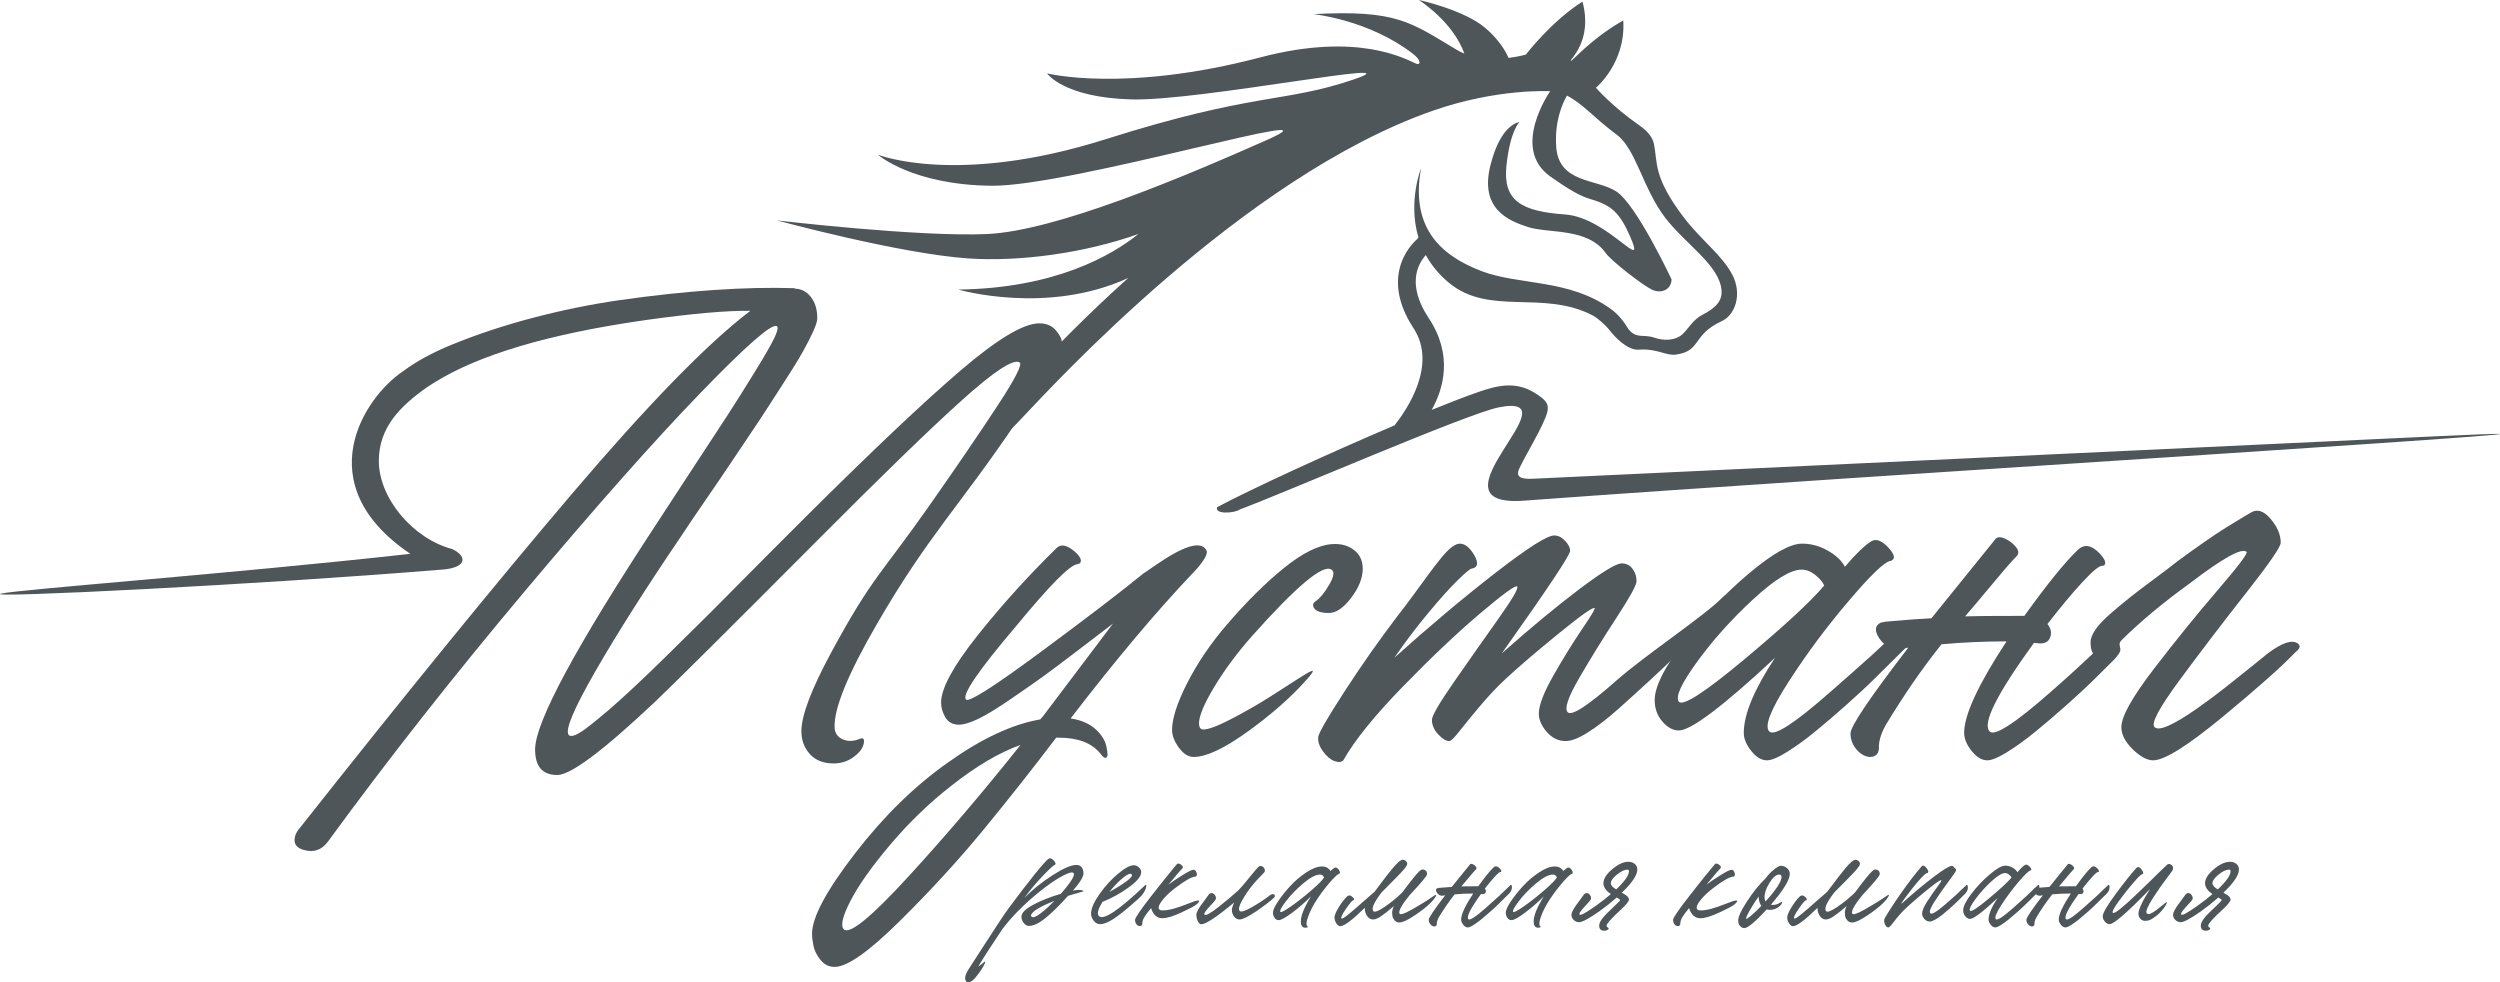 <?xml version="1.0" encoding="UTF-8"?> <svg xmlns="http://www.w3.org/2000/svg" xmlns:xlink="http://www.w3.org/1999/xlink" xmlns:xodm="http://www.corel.com/coreldraw/odm/2003" xml:space="preserve" width="261.779mm" height="102.848mm" version="1.1" style="shape-rendering:geometricPrecision; text-rendering:geometricPrecision; image-rendering:optimizeQuality; fill-rule:evenodd; clip-rule:evenodd" viewBox="0 0 26176.8 10284.42"> <defs> <style type="text/css"> .fil2 {fill:#4E565A} .fil1 {fill:#4E565A} .fil0 {fill:#4E565A;fill-rule:nonzero} </style> </defs> <g id="Слой_x0020_1">  <g id="_2298686127408"> <g> <path class="fil0" d="M11234.22 9325.59c41.21,-9.59 75.23,-10.07 102.06,-1.44 9.59,3.83 9.59,7.67 0,11.5 -0.95,0 -2.39,0.48 -4.31,1.44 -60.38,16.29 -109.73,30.67 -148.06,43.12 -89.13,98.72 -167.71,175.86 -235.75,231.45 -68.05,55.58 -126.5,83.38 -175.38,83.38 -19.17,0 -36.9,-10.07 -53.19,-30.19 -16.29,-20.13 -24.44,-42.65 -24.44,-67.57 0,-37.38 39.77,-77.87 119.32,-121.48 79.55,-43.6 177.29,-82.66 293.26,-117.16 110.21,-126.5 154.29,-199.33 132.25,-218.5 -17.26,-14.38 -68.05,3.11 -152.38,52.47 -84.34,49.36 -183.76,124.11 -298.29,224.25 -114.53,100.16 -212.03,203.41 -292.54,309.79 -121.71,181.13 -206.52,312.91 -254.44,395.32 9.58,-4.79 29.23,-20.12 58.94,-46 12.46,-10.54 17.25,-10.54 14.38,0 -6.71,23 -27.32,58.94 -61.82,107.82 -17.25,23 -30.43,40.25 -39.53,51.75 -9.11,11.5 -20.61,22.52 -34.51,33.07 -13.89,10.54 -27.07,15.81 -39.53,15.81 -23,0 -34.5,-14.38 -34.5,-43.13 0,-25.88 13.41,-58.94 40.25,-99.19 8.63,-13.42 43.37,-67.33 104.23,-161.72 60.85,-94.4 121.47,-187.84 181.84,-280.32 60.38,-92.49 104.47,-157.41 132.25,-194.78 227.13,-303.81 364.66,-474.39 412.57,-511.77 17.25,-12.46 36.9,-6.23 58.94,18.69 17.25,20.13 21.08,34.02 11.5,41.69 -0.96,1.92 -2.4,2.88 -4.31,2.88 -4.8,0.96 -16.54,9.82 -35.22,26.59 -18.69,16.77 -46.25,43.85 -82.67,81.23 -36.42,37.37 -74.27,79.54 -113.57,126.49 -21.08,24.92 -49.35,61.34 -84.81,109.26 84.33,-85.3 182.32,-163.87 293.97,-235.75 111.66,-71.88 194.79,-107.82 249.42,-107.82 46,0 70.92,27.79 74.75,83.38 2.88,35.46 -34.02,97.27 -110.69,185.44zm-434.14 271.69c13.42,15.34 44.09,5.03 92.01,-30.91 47.92,-35.94 97.28,-80.74 148.06,-134.4 -141.83,57.5 -222.34,104.94 -241.5,142.31 -4.8,9.58 -4.32,17.25 1.43,23zm1189.22 -327.76c8.63,-8.63 12.94,-6.71 12.94,5.75 -0.96,29.71 -17.73,64.21 -50.31,103.51l-28.76 28.75c-114.05,102.55 -201.25,173.46 -261.63,212.75 -60.38,39.3 -109.25,57.99 -146.62,56.07 -24.92,-0.96 -46.48,-13.42 -64.69,-37.38 -18.21,-23.96 -26.84,-49.84 -25.88,-77.63 1.92,-52.71 31.87,-120.04 89.85,-201.97 57.98,-81.94 122.67,-152.61 194.06,-212.03 71.4,-59.43 126.74,-88.66 166.04,-87.7 19.16,0.96 36.65,8.87 52.47,23.72 15.81,14.86 23.24,32.35 22.28,52.47 -1.92,42.17 -45.52,94.17 -130.81,155.97 -85.3,61.82 -176.81,112.37 -274.57,151.66 -46,74.75 -58.94,123.63 -38.81,146.62 45.04,51.76 206.52,-55.1 484.44,-320.57zm-196.22 -40.25c50.32,-36.42 68.77,-61.34 55.35,-74.76 -13.42,-13.41 -43.37,-1.19 -89.85,36.66 -46.48,37.86 -93.68,86.98 -141.59,147.34 67.08,-36.41 125.78,-72.83 176.09,-109.25zm715.56 207c16.29,-4.79 28.27,-7.19 35.94,-7.19 7.67,0 11.74,1.2 12.22,3.6 0.48,2.39 -1.2,6.47 -5.03,12.22 -3.84,5.75 -7.91,10.54 -12.22,14.37 -4.32,3.84 -9.35,8.15 -15.1,12.94 -19.17,16.29 -71.4,44.09 -156.69,83.38 -85.29,39.29 -150.93,58.94 -196.93,58.94 -30.67,0 -56.07,-10.3 -76.2,-30.91 -20.12,-20.6 -34.02,-45.76 -41.69,-75.47 -33.54,40.25 -56.54,70.92 -69,92.01 -15.34,24.91 -23,47.92 -23,69 0,18.21 -9.11,27.31 -27.32,27.31 -13.41,0 -24.92,-6.22 -34.5,-18.68 -9.58,-12.46 -14.38,-27.8 -14.38,-46.01 0,-21.08 54.87,-102.07 164.6,-242.94 109.73,-140.87 200.05,-253.48 270.97,-337.82 8.63,-13.42 23.96,-12.46 46.01,2.87 20.12,15.34 24.92,28.27 14.37,38.82 -9.58,9.58 -20.6,21.32 -33.06,35.22 -12.46,13.89 -31.63,36.66 -57.51,68.28 -25.87,31.63 -44.56,54.15 -56.06,67.57 33.54,-26.83 81.7,-59.66 144.47,-98.47 62.77,-38.82 101.83,-58.23 117.16,-58.23 16.29,0 27.79,11.5 34.5,34.5 4.79,22.05 0.48,34.51 -12.94,37.38 -36.41,0 -106.38,39.3 -209.87,117.88 -51.76,39.3 -93.93,78.35 -126.5,117.17 -32.59,38.81 -48.88,68.76 -48.88,89.85 0,19.17 12.94,28.75 38.82,28.75 35.46,0 73.79,-5.75 115,-17.25 41.21,-11.5 85.06,-26.36 131.53,-44.57 46.48,-18.21 76.91,-29.71 91.29,-34.5zm788.15 -61.82c19.16,-14.37 34.98,-16.29 47.44,-5.75 8.62,9.59 6.23,20.61 -7.19,33.07 -42.17,39.29 -104.47,86.73 -186.88,142.31 -82.42,55.59 -138.96,83.38 -169.62,83.38 -20.13,0 -36.9,-7.19 -50.32,-21.56 -13.42,-14.38 -22.04,-28.28 -25.88,-41.69 -3.83,-13.42 -5.75,-24.92 -5.75,-34.51 0,-19.16 8.15,-46 24.44,-80.5 -183.04,152.37 -298.05,228.57 -345.01,228.57 -13.42,0 -25.4,-10.79 -35.94,-32.35 -10.54,-21.56 -15.81,-44.33 -15.81,-68.29 0,-10.54 5.03,-25.39 15.09,-44.56 10.06,-19.17 20.85,-36.66 32.35,-52.47 11.5,-15.82 26.83,-36.66 46,-62.54 19.17,-25.87 31.63,-43.13 37.38,-51.75 11.5,-12.46 23.72,-17.01 36.66,-13.66 12.93,3.36 23.48,12.46 31.62,27.32 8.15,14.85 8.87,28.51 2.16,40.97 -3.83,7.66 -17.49,23.72 -40.97,48.16 -23.48,24.44 -43.37,47.2 -59.66,68.28 -16.29,21.09 -21.09,34.5 -14.38,40.25 14.38,12.46 64.21,-15.09 149.5,-82.66 85.3,-67.56 154.29,-125.78 207,-174.65 15.34,-14.38 50.32,-55.11 104.95,-122.2 54.63,-67.09 88.17,-106.86 100.63,-119.32 11.5,-11.5 24.44,-14.14 38.82,-7.91 14.37,6.23 23.72,16.06 28.03,29.47 4.31,13.42 3.59,24.44 -2.16,33.07 -62.29,62.29 -110.69,115.96 -145.18,161 -34.51,45.04 -65.65,93.2 -93.45,144.47 -27.79,51.27 -34.5,84.58 -20.12,99.91 13.41,14.38 54.86,1.92 124.35,-37.38 69.48,-39.29 133.44,-81.46 191.91,-126.5zm673.14 -286.07c14.38,-10.54 30.19,-4.79 47.44,17.26 15.34,21.08 16.78,35.93 4.32,44.56 -1.92,0.96 -4.32,1.92 -7.19,2.88 -5.75,0.95 -19.89,12.45 -42.41,34.5 -22.52,22.04 -50.08,53.19 -82.66,93.44 -32.59,40.25 -62.78,80.99 -90.57,122.2 -46,69 -79.79,133.44 -101.35,193.34 -21.56,59.9 -22.76,95.6 -3.59,107.1 4.79,1.92 2.39,4.32 -7.19,7.19 -9.59,2.88 -18.69,3.83 -27.32,2.88 -25.87,-4.8 -38.81,-26.36 -38.81,-64.7 0,-61.33 35.46,-149.02 106.38,-263.06 -60.38,60.37 -125.54,116.92 -195.5,169.62 -69.96,52.71 -117.88,79.07 -143.75,79.07 -17.25,0 -31.39,-8.15 -42.41,-24.44 -11.02,-16.29 -16.53,-34.5 -16.53,-54.63 0,-24.92 17.73,-63.97 53.19,-117.16 35.46,-53.19 78.11,-106.86 127.93,-161 49.84,-54.15 105.91,-101.83 168.19,-143.03 62.3,-41.21 116.93,-61.82 163.88,-61.82 23.96,0 43.6,5.27 58.94,15.81 15.33,10.55 24.92,21.09 28.75,31.63 5.75,-5.75 19.17,-16.29 40.25,-31.63zm-563.51 460.01c6.71,8.63 44.8,-11.5 114.29,-60.38 69.48,-48.87 140.39,-104.7 212.75,-167.47 72.36,-62.77 115.73,-107.1 130.09,-132.96 -7.67,-20.13 -21.56,-30.19 -41.69,-30.19 -44.08,0 -102.07,30.19 -173.94,90.57 -71.88,60.38 -132.25,122.43 -181.12,186.15 -48.88,63.74 -69.01,101.83 -60.38,114.29zm1603.23 -165.31c23.96,-16.29 33.07,-17.73 27.32,-4.31 -8.63,20.12 -28.76,46 -60.38,77.63 -1.92,1.91 -3.36,3.35 -4.32,4.31 -39.29,38.34 -94.4,80.98 -165.31,127.94 -70.92,46.96 -122.19,70.44 -153.81,70.44 -21.09,0 -37.86,-7.19 -50.32,-21.57 -12.46,-14.37 -19.88,-28.27 -22.28,-41.69 -2.4,-13.41 -3.59,-26.83 -3.59,-40.25 0,-19.17 5.75,-41.69 17.25,-67.57 -55.59,47.92 -100.15,83.14 -133.69,105.67 -33.54,22.52 -60.86,33.78 -81.94,33.78 -25.88,0 -46.96,-11.98 -63.25,-35.94 -16.3,-23.96 -24.44,-49.36 -24.44,-76.19l0 -10.06c-131.29,128.41 -217.07,192.62 -257.32,192.62 -14.38,0 -28.04,-9.82 -40.97,-29.47 -12.94,-19.65 -19.41,-40.49 -19.41,-62.53 0,-22.05 14.61,-57.03 43.85,-104.95 29.23,-47.92 58.22,-85.77 86.97,-113.57 18.21,-17.25 38.34,-14.85 60.38,7.19 14.37,14.38 18.21,24.44 11.5,30.19 -1.92,0.96 -3.83,1.44 -5.75,1.44 -10.54,0.96 -36.18,30.91 -76.91,89.85 -40.73,58.94 -56.31,92.72 -46.72,101.35 6.7,5.75 33.78,-11.02 81.22,-50.32 47.44,-39.29 100.39,-85.06 158.84,-137.28 58.47,-52.23 93.93,-83.14 106.38,-92.72 9.59,-12.46 27.56,-36.42 53.91,-71.88 26.36,-35.46 49.36,-65.89 69.01,-91.29 19.65,-25.4 41.45,-52.47 65.41,-81.22 23.96,-28.75 45.04,-51.04 63.25,-66.85 18.21,-15.81 32.59,-23.72 43.13,-23.72 11.5,0 22.28,4.31 32.35,12.94 10.06,8.62 15.09,19.16 15.09,31.62 0,6.71 -5.51,17.73 -16.53,33.07 -11.02,15.33 -27.32,34.5 -48.88,57.5 -21.56,23 -42.41,44.57 -62.53,64.69 -20.13,20.13 -44.81,45.05 -74.04,74.76 -29.23,29.71 -51.51,52.23 -66.85,67.57 -81.46,106.38 -109.73,172.02 -84.82,196.93 13.42,13.42 53.2,-2.39 119.32,-47.44 66.13,-45.04 126.5,-94.4 181.13,-148.06 94.88,-127.45 155.73,-202.69 182.56,-225.69 13.42,-11.5 23.96,-16.77 31.63,-15.81 32.59,2.87 47.92,19.64 46,50.31 -0.95,17.25 -61.33,89.61 -181.12,217.07 -82.42,101.59 -118.36,165.79 -107.82,192.63 6.71,18.21 50.55,4.55 131.53,-40.97 80.98,-45.53 155.97,-92.25 224.97,-140.16zm802.53 -112.13c10.54,-10.54 16.77,-7.19 18.69,10.06 1.92,27.79 -7.19,52.23 -27.32,73.32l-4.31 4.31c-0.96,0.96 -12.7,12.46 -35.22,34.5 -22.52,22.05 -45.76,45.05 -69.72,69.01 -23.96,23.96 -53.19,51.27 -87.7,81.94 -34.5,30.67 -66.12,57.74 -94.88,81.22 -28.75,23.48 -56.54,43.61 -83.38,60.38 -26.83,16.77 -46.96,25.16 -60.38,25.16 -16.29,0 -31.86,-9.34 -46.72,-28.03 -14.85,-18.69 -22.28,-36.66 -22.28,-53.91 0,-53.67 42.17,-144.71 126.5,-273.13 -66.13,0 -130.81,2.87 -194.07,8.62 -57.5,71.88 -113.09,152.38 -166.75,241.51 -14.37,25.87 -21.08,48.87 -20.12,69 -0.96,17.25 -10.07,25.88 -27.32,25.88 -14.37,-0.96 -27.55,-8.39 -39.53,-22.29 -11.98,-13.89 -17.97,-29.94 -17.97,-48.15 0,-21.09 57.5,-106.39 172.5,-255.89l-30.19 4.32c-21.08,1.91 -39.77,-8.63 -56.07,-31.63 -15.33,-23 -13.89,-38.81 4.32,-47.44 3.83,-0.96 8.62,-1.92 14.37,-2.88 66.13,-5.75 111.66,-9.1 136.56,-10.06l188.32 -232.88c7.67,-13.42 23.48,-11.98 47.44,4.31 22.04,17.26 28.75,31.15 20.12,41.69 -9.58,9.59 -21.56,22.77 -35.93,39.54 -14.38,16.77 -33.31,39.29 -56.79,67.57 -23.48,28.27 -44.33,52.95 -62.53,74.03 24.91,-0.96 83.85,-1.44 176.81,-1.44 69,-95.84 122.19,-161.48 159.56,-196.94 19.17,-18.21 40.73,-14.85 64.69,10.07 16.3,17.25 21.09,29.23 14.38,35.94 -0.96,0.96 -2.88,1.43 -5.75,1.43 -8.63,-0.95 -28.27,15.1 -58.94,48.16 -30.67,33.07 -65.65,75 -104.95,125.78 10.55,13.42 13.18,26.84 7.91,40.26 -5.27,13.41 -17.01,19.16 -35.22,17.25 -1.92,0 -4.31,-0.24 -7.19,-0.72 -2.87,-0.48 -4.79,-0.72 -5.75,-0.72 -111.17,153.33 -155.25,241.5 -132.25,264.51 14.38,15.33 74.28,-23.25 179.69,-115.73 105.42,-92.49 191.19,-171.78 257.32,-237.91zm595.52 -182.57c14.38,-10.54 30.19,-4.79 47.44,17.26 15.34,21.08 16.78,35.93 4.32,44.56 -1.92,0.96 -4.32,1.92 -7.19,2.88 -5.75,0.95 -19.89,12.45 -42.41,34.5 -22.52,22.04 -50.08,53.19 -82.66,93.44 -32.59,40.25 -62.78,80.99 -90.57,122.2 -46,69 -79.79,133.44 -101.35,193.34 -21.56,59.9 -22.76,95.6 -3.59,107.1 4.79,1.92 2.39,4.32 -7.19,7.19 -9.59,2.88 -18.69,3.83 -27.32,2.88 -25.87,-4.8 -38.81,-26.36 -38.81,-64.7 0,-61.33 35.46,-149.02 106.38,-263.06 -60.38,60.37 -125.54,116.92 -195.5,169.62 -69.96,52.71 -117.88,79.07 -143.75,79.07 -17.25,0 -31.39,-8.15 -42.41,-24.44 -11.02,-16.29 -16.53,-34.5 -16.53,-54.63 0,-24.92 17.73,-63.97 53.19,-117.16 35.46,-53.19 78.11,-106.86 127.93,-161 49.84,-54.15 105.91,-101.83 168.19,-143.03 62.3,-41.21 116.93,-61.82 163.88,-61.82 23.96,0 43.6,5.27 58.94,15.81 15.33,10.55 24.92,21.09 28.75,31.63 5.75,-5.75 19.17,-16.29 40.25,-31.63zm-563.51 460.01c6.71,8.63 44.8,-11.5 114.29,-60.38 69.48,-48.87 140.39,-104.7 212.75,-167.47 72.36,-62.77 115.73,-107.1 130.09,-132.96 -7.67,-20.13 -21.56,-30.19 -41.69,-30.19 -44.08,0 -102.07,30.19 -173.94,90.57 -71.88,60.38 -132.25,122.43 -181.12,186.15 -48.88,63.74 -69.01,101.83 -60.38,114.29zm1137.46 -201.25c19.17,10.54 32.59,18.45 40.25,23.72 7.67,5.27 15.34,12.22 23.01,20.85 7.66,8.62 11.5,17.73 11.5,27.31 0,17.25 -26.36,50.79 -79.07,100.63 -6.71,5.75 -11.98,10.54 -15.81,14.38 -92.97,86.25 -139.44,138.95 -139.44,158.12 0,8.63 5.27,15.82 15.81,21.57 9.59,5.75 7.67,13.41 -5.75,23 -10.54,5.75 -21.56,8.62 -33.06,8.62 -36.42,0 -54.63,-17.73 -54.63,-53.19 0,-22.04 11.98,-48.16 35.94,-78.35 23.96,-30.19 66.61,-73.55 127.93,-130.09 35.47,-33.54 53.67,-52.71 54.63,-57.5 0.96,-2.88 -1.67,-6.71 -7.9,-11.5 -6.23,-4.79 -15.1,-10.55 -26.6,-17.25 -61.34,53.67 -121.71,101.59 -181.13,143.74 -109.25,76.68 -180.16,115.01 -212.75,115.01 -21.08,0 -39.77,-7.66 -56.06,-23 -16.3,-15.33 -24.44,-34.02 -24.44,-56.07 0,-10.54 5.03,-25.39 15.09,-44.56 10.06,-19.17 20.85,-36.66 32.35,-52.47 11.5,-15.82 26.83,-36.66 46,-62.54 19.17,-25.87 31.63,-43.13 37.38,-51.75 11.5,-12.46 23.72,-17.01 36.66,-13.66 12.93,3.36 23.48,12.46 31.62,27.32 8.15,14.85 8.87,28.51 2.16,40.97 -3.83,7.66 -17.49,23.72 -40.97,48.16 -23.48,24.44 -43.37,47.2 -59.66,68.28 -16.29,21.09 -21.09,34.5 -14.38,40.25 11.5,10.55 69.49,-21.56 173.94,-96.31 60.38,-43.13 111.17,-82.9 152.37,-119.32 -51.75,-35.46 -77.63,-73.32 -77.63,-113.57 0,-46.01 30.67,-94.88 92.01,-146.63 61.34,-51.75 117.88,-77.63 169.63,-77.63 26.83,0 49.11,7.43 66.84,22.29 17.73,14.85 26.6,34.26 26.6,58.22 0,58.46 -54.15,139.43 -162.44,242.94zm-115.01 -99.19c0,21.08 18.69,42.65 56.07,64.69 89.13,-84.34 133.69,-148.06 133.69,-191.19 0,-10.54 -5.27,-15.81 -15.82,-15.81 -30.67,0 -67.32,17.25 -109.97,51.75 -42.65,34.5 -63.98,64.69 -63.98,90.57zm1275.48 188.31c16.29,-4.79 28.27,-7.19 35.94,-7.19 7.67,0 11.74,1.2 12.22,3.6 0.48,2.39 -1.2,6.47 -5.03,12.22 -3.84,5.75 -7.91,10.54 -12.22,14.37 -4.32,3.84 -9.35,8.15 -15.1,12.94 -19.17,16.29 -71.4,44.09 -156.69,83.38 -85.29,39.29 -150.93,58.94 -196.93,58.94 -30.67,0 -56.07,-10.3 -76.2,-30.91 -20.12,-20.6 -34.02,-45.76 -41.69,-75.47 -33.54,40.25 -56.54,70.92 -69,92.01 -15.34,24.91 -23,47.92 -23,69 0,18.21 -9.11,27.31 -27.32,27.31 -13.41,0 -24.92,-6.22 -34.5,-18.68 -9.58,-12.46 -14.38,-27.8 -14.38,-46.01 0,-21.08 54.87,-102.07 164.6,-242.94 109.73,-140.87 200.05,-253.48 270.97,-337.82 8.63,-13.42 23.96,-12.46 46.01,2.87 20.12,15.34 24.92,28.27 14.37,38.82 -9.58,9.58 -20.6,21.32 -33.06,35.22 -12.46,13.89 -31.63,36.66 -57.51,68.28 -25.87,31.63 -44.56,54.15 -56.06,67.57 33.54,-26.83 81.7,-59.66 144.47,-98.47 62.77,-38.82 101.83,-58.23 117.16,-58.23 16.29,0 27.79,11.5 34.5,34.5 4.79,22.05 0.48,34.51 -12.94,37.38 -36.41,0 -106.38,39.3 -209.87,117.88 -51.76,39.3 -93.93,78.35 -126.5,117.17 -32.59,38.81 -48.88,68.76 -48.88,89.85 0,19.17 12.94,28.75 38.82,28.75 35.46,0 73.79,-5.75 115,-17.25 41.21,-11.5 85.06,-26.36 131.53,-44.57 46.48,-18.21 76.91,-29.71 91.29,-34.5zm507.83 8.63c7.66,-3.84 11.02,-2.88 10.06,2.87 -0.96,14.38 -13.9,31.15 -38.82,50.32 -24.91,17.25 -51.75,26.83 -80.5,28.75 -15.34,0 -29.23,-1.44 -41.69,-4.31 -118.84,128.41 -196.46,193.58 -232.88,195.5 -15.34,0.96 -29.95,-5.51 -43.85,-19.41 -13.89,-13.9 -21.32,-32.82 -22.28,-56.78 -1.92,-38.34 28.75,-106.15 92.01,-203.41 63.25,-97.28 128.89,-178.49 196.94,-243.66 25.87,-35.46 54.38,-65.41 85.53,-89.85 31.15,-24.44 54.39,-37.62 69.72,-39.54 23.96,-0.96 45.77,6.71 65.42,23 19.64,16.3 29.94,35.46 30.9,57.51 2.88,61.33 -63.25,170.58 -198.37,327.76 4.79,0.96 12.93,1.44 24.43,1.44 26.84,0 54.63,-10.07 83.39,-30.19zm4.31 -265.95c-1.92,-15.33 -10.54,-22.52 -25.88,-21.56 -32.58,0.96 -66.61,30.67 -102.07,89.13 -35.46,58.46 -52.23,110.21 -50.31,155.25 1.91,16.29 5.27,28.75 10.06,37.38 113.09,-124.6 169.15,-211.32 168.19,-260.2zm-369.45 441.32c3.83,3.84 21.32,-7.66 52.47,-34.5 31.15,-26.83 66.37,-60.38 105.66,-100.63 -16.29,-22.04 -25.87,-51.28 -28.75,-87.69l0 -11.5c-40.25,58.46 -73.32,110.93 -99.19,157.4 -25.88,46.48 -35.94,72.12 -30.19,76.91zm1465.22 -237.19c23.96,-16.29 33.07,-17.73 27.32,-4.31 -8.63,20.12 -28.76,46 -60.38,77.63 -1.92,1.91 -3.36,3.35 -4.32,4.31 -39.29,38.34 -94.4,80.98 -165.31,127.94 -70.92,46.96 -122.19,70.44 -153.81,70.44 -21.09,0 -37.86,-7.19 -50.32,-21.57 -12.46,-14.37 -19.88,-28.27 -22.28,-41.69 -2.4,-13.41 -3.59,-26.83 -3.59,-40.25 0,-19.17 5.75,-41.69 17.25,-67.57 -55.59,47.92 -100.15,83.14 -133.69,105.67 -33.54,22.52 -60.86,33.78 -81.94,33.78 -25.88,0 -46.96,-11.98 -63.25,-35.94 -16.3,-23.96 -24.44,-49.36 -24.44,-76.19l0 -10.06c-131.29,128.41 -217.07,192.62 -257.32,192.62 -14.38,0 -28.04,-9.82 -40.97,-29.47 -12.94,-19.65 -19.41,-40.49 -19.41,-62.53 0,-22.05 14.61,-57.03 43.85,-104.95 29.23,-47.92 58.22,-85.77 86.97,-113.57 18.21,-17.25 38.34,-14.85 60.38,7.19 14.37,14.38 18.21,24.44 11.5,30.19 -1.92,0.96 -3.83,1.44 -5.75,1.44 -10.54,0.96 -36.18,30.91 -76.91,89.85 -40.73,58.94 -56.31,92.72 -46.72,101.35 6.7,5.75 33.78,-11.02 81.22,-50.32 47.44,-39.29 100.39,-85.06 158.84,-137.28 58.47,-52.23 93.93,-83.14 106.38,-92.72 9.59,-12.46 27.56,-36.42 53.91,-71.88 26.36,-35.46 49.36,-65.89 69.01,-91.29 19.65,-25.4 41.45,-52.47 65.41,-81.22 23.96,-28.75 45.04,-51.04 63.25,-66.85 18.21,-15.81 32.59,-23.72 43.13,-23.72 11.5,0 22.28,4.31 32.35,12.94 10.06,8.62 15.09,19.16 15.09,31.62 0,6.71 -5.51,17.73 -16.53,33.07 -11.02,15.33 -27.32,34.5 -48.88,57.5 -21.56,23 -42.41,44.57 -62.53,64.69 -20.13,20.13 -44.81,45.05 -74.04,74.76 -29.23,29.71 -51.51,52.23 -66.85,67.57 -81.46,106.38 -109.73,172.02 -84.82,196.93 13.42,13.42 53.2,-2.39 119.32,-47.44 66.13,-45.04 126.5,-94.4 181.13,-148.06 94.88,-127.45 155.73,-202.69 182.56,-225.69 13.42,-11.5 23.96,-16.77 31.63,-15.81 32.59,2.87 47.92,19.64 46,50.31 -0.95,17.25 -61.33,89.61 -181.12,217.07 -82.42,101.59 -118.36,165.79 -107.82,192.63 6.71,18.21 50.55,4.55 131.53,-40.97 80.98,-45.53 155.97,-92.25 224.97,-140.16zm21.95 327.76c-15.34,0 -27.56,-12.22 -36.66,-36.66 -9.11,-24.44 -9.34,-44.32 -0.72,-59.66 45.05,-77.63 104.23,-168.43 177.53,-272.41 73.32,-103.99 142.55,-193.83 207.72,-269.54 13.42,-16.29 30.67,-11.02 51.76,15.81 18.21,23.01 23.48,39.3 15.81,48.88 -1.92,2.88 -4.79,4.31 -8.62,4.31 -18.21,0 -71.4,55.11 -159.57,165.32 -79.54,102.55 -115.96,154.29 -109.25,155.25 0,0 1.43,-0.96 4.31,-2.88 121.72,-109.25 232.88,-201.97 333.51,-278.16 100.63,-76.19 162.92,-114.29 186.88,-114.29 12.46,0 22.04,6.23 28.75,18.69 12.46,7.67 18.69,16.29 18.69,25.88 0,8.62 -26.12,47.68 -78.35,117.16 -52.23,69.48 -100.87,138.96 -145.91,208.44 -45.04,69.48 -60.38,111.41 -46,125.78 14.38,15.33 65.41,-14.62 153.09,-89.85 87.7,-75.23 161.24,-142.55 220.66,-201.97 10.55,-10.54 16.78,-7.19 18.69,10.06 3.84,27.79 -4.31,52.23 -24.44,73.32l-4.31 4.31c-0.96,0.96 -11.02,11.02 -30.19,30.19 -19.17,19.17 -38.57,38.34 -58.22,57.5 -19.65,19.17 -43.85,41.45 -72.6,66.85 -28.75,25.4 -55.11,47.68 -79.07,66.85 -23.96,19.17 -47.92,35.46 -71.88,48.88 -23.96,13.42 -43.12,20.12 -57.5,20.12 -22.04,0 -40.97,-9.1 -56.78,-27.31 -15.82,-18.21 -23.72,-36.42 -23.72,-54.63 0,-30.67 18.44,-74.27 55.34,-130.81 36.9,-56.54 71.64,-106.38 104.23,-149.5 32.58,-43.13 46.48,-66.61 41.69,-70.44 -9.59,-6.71 -75.24,40.49 -196.94,141.59 -121.72,101.11 -202.21,175.14 -241.51,222.1 -11.5,13.42 -23.24,27.55 -35.22,42.41 -11.98,14.85 -21.56,27.07 -28.75,36.66 -7.19,9.58 -14.38,18.69 -21.56,27.31 -7.19,8.63 -13.18,14.86 -17.97,18.69 -4.8,3.83 -9.11,5.75 -12.94,5.75zm1562.98 -439.88c10.54,-10.54 16.77,-7.19 18.69,10.06 1.91,27.79 -7.19,52.23 -27.32,73.32l-4.31 4.31c-0.96,0.96 -12.7,12.46 -35.22,34.5 -22.52,22.05 -45.76,45.05 -69.72,69.01 -23.96,23.96 -53.2,51.27 -87.7,81.94 -34.5,30.67 -66.13,57.74 -94.88,81.22 -28.75,23.48 -56.54,43.61 -83.38,60.38 -26.83,16.77 -46.96,25.16 -60.38,25.16 -16.29,0 -31.86,-9.34 -46.72,-28.03 -14.85,-18.69 -22.28,-36.66 -22.28,-53.91 0,-55.59 31.15,-130.33 93.44,-224.26 -155.25,144.71 -251.09,217.07 -287.51,217.07 -17.25,0 -33.54,-8.87 -48.87,-26.6 -15.34,-17.73 -23.01,-39.05 -23.01,-63.97 0,-40.25 29,-98.23 86.98,-173.94 57.98,-75.71 122.43,-143.51 193.34,-203.41 70.93,-59.9 124.12,-89.84 159.57,-89.84 26.83,0 52.47,6.94 76.91,20.84 24.44,13.9 41.45,29.95 51.03,48.16 33.55,-39.29 59.9,-64.69 79.07,-76.19 14.38,-8.63 31.63,-1.92 51.75,20.12 17.25,19.17 20.13,31.63 8.63,37.38 -0.96,0.96 -2.4,1.44 -4.31,1.44 -17.26,2.87 -58.71,42.89 -124.36,120.04 -65.65,77.15 -125.3,157.4 -178.97,240.78 -53.67,83.38 -72.83,132.73 -57.5,148.07 14.38,15.33 74.28,-23.25 179.69,-115.73 105.42,-92.49 191.19,-171.78 257.32,-237.91zm-707.27 264.5c11.5,15.34 76.91,-26.83 196.22,-126.49 119.32,-99.68 198.62,-172.98 237.92,-219.94 -3.84,-9.59 -12.46,-19.89 -25.88,-30.91 -13.42,-11.02 -27.32,-16.54 -41.69,-16.54 -32.59,0 -80.99,29.72 -145.19,89.14 -64.21,59.42 -119.8,121.47 -166.75,186.15 -46.96,64.69 -65.17,104.23 -54.63,118.6z"></path> <path class="fil0" d="M22069.92 9270.96c10.54,-10.54 16.77,-7.19 18.69,10.06 1.92,27.79 -7.19,52.23 -27.32,73.32l-4.31 4.31c-0.96,0.96 -12.7,12.46 -35.22,34.5 -22.52,22.05 -45.76,45.05 -69.72,69.01 -23.96,23.96 -53.19,51.27 -87.7,81.94 -34.5,30.67 -66.12,57.74 -94.88,81.22 -28.75,23.48 -56.54,43.61 -83.38,60.38 -26.83,16.77 -46.96,25.16 -60.38,25.16 -16.29,0 -31.86,-9.34 -46.72,-28.03 -14.85,-18.69 -22.28,-36.66 -22.28,-53.91 0,-53.67 42.17,-144.71 126.5,-273.13 -66.13,0 -130.81,2.87 -194.07,8.62 -57.5,71.88 -113.09,152.38 -166.75,241.51 -14.37,25.87 -21.08,48.87 -20.12,69 -0.96,17.25 -10.07,25.88 -27.32,25.88 -14.37,-0.96 -27.55,-8.39 -39.53,-22.29 -11.98,-13.89 -17.97,-29.94 -17.97,-48.15 0,-21.09 57.5,-106.39 172.5,-255.89l-30.19 4.32c-21.08,1.91 -39.77,-8.63 -56.07,-31.63 -15.33,-23 -13.89,-38.81 4.32,-47.44 3.83,-0.96 8.62,-1.92 14.37,-2.88 66.13,-5.75 111.66,-9.1 136.56,-10.06l188.32 -232.88c7.67,-13.42 23.48,-11.98 47.44,4.31 22.04,17.26 28.75,31.15 20.12,41.69 -9.58,9.59 -21.56,22.77 -35.93,39.54 -14.38,16.77 -33.31,39.29 -56.79,67.57 -23.48,28.27 -44.33,52.95 -62.53,74.03 24.91,-0.96 83.85,-1.44 176.81,-1.44 69,-95.84 122.19,-161.48 159.56,-196.94 19.17,-18.21 40.73,-14.85 64.69,10.07 16.3,17.25 21.09,29.23 14.38,35.94 -0.96,0.96 -2.88,1.43 -5.75,1.43 -8.63,-0.95 -28.27,15.1 -58.94,48.16 -30.67,33.07 -65.65,75 -104.95,125.78 10.55,13.42 13.18,26.84 7.91,40.26 -5.27,13.41 -17.01,19.16 -35.22,17.25 -1.92,0 -4.31,-0.24 -7.19,-0.72 -2.87,-0.48 -4.79,-0.72 -5.75,-0.72 -111.17,153.33 -155.25,241.5 -132.25,264.51 14.38,15.33 74.28,-23.25 179.69,-115.73 105.42,-92.49 191.19,-171.78 257.32,-237.91zm621.4 -217.07c8.63,-7.67 19.65,-9.1 33.06,-4.31 13.42,4.79 22.53,13.66 27.32,26.59 4.79,12.94 1.92,28.04 -8.63,45.29 -0.96,0.96 -15.81,20.6 -44.56,58.94 -28.75,38.34 -55.11,74.51 -79.07,108.54 -23.96,34.02 -49.6,72.12 -76.91,114.29 -27.31,42.17 -46.96,77.87 -58.94,107.1 -11.98,29.23 -13.18,47.68 -3.6,55.34 5.75,2.88 11.27,4.8 16.54,5.75 5.27,0.96 12.7,-0.95 22.28,-5.75 9.58,-4.79 18.69,-9.58 27.31,-14.37 8.63,-4.79 19.41,-12.22 32.35,-22.28 12.94,-10.07 25.16,-19.65 36.66,-28.76 11.5,-9.1 24.92,-19.88 40.25,-32.34 6.71,-5.75 11.98,-10.07 15.81,-12.94 12.46,-10.54 18.21,-11.98 17.25,-4.31 -2.87,18.21 -22.04,47.92 -57.5,89.13 -15.33,18.21 -30.19,32.58 -44.56,43.13 -1.92,1.91 -6.71,5.75 -14.38,11.5 -7.67,5.75 -12.7,9.34 -15.09,10.78 -2.4,1.44 -6.95,4.55 -13.66,9.34 -6.71,4.79 -11.74,7.91 -15.1,9.35 -3.35,1.43 -8.14,3.83 -14.37,7.18 -6.23,3.36 -11.74,5.52 -16.53,6.47 -4.8,0.96 -10.55,1.92 -17.26,2.88 -6.7,0.96 -13.41,1.44 -20.12,1.44 -20.13,0 -36.66,-7.67 -49.6,-23.01 -12.94,-15.33 -19.41,-31.62 -19.41,-48.87 0,-20.13 7.19,-46.72 21.57,-79.79 14.37,-33.06 28.03,-60.86 40.97,-83.38 12.94,-22.52 32.82,-55.35 59.66,-98.47 -238.63,245.33 -379.5,368.01 -422.63,368.01 -19.17,0 -36.18,-8.87 -51.04,-26.6 -14.85,-17.73 -22.28,-36.18 -22.28,-55.34 0,-33.55 45.52,-111.9 136.56,-235.04 91.05,-123.15 162.44,-212.99 214.19,-269.54 17.25,-18.21 35.94,-13.42 56.07,14.38 16.29,22.04 21.08,37.37 14.37,46 -0.95,1.92 -2.87,2.88 -5.75,2.88 -11.5,0 -39.29,25.87 -83.38,77.63 -4.79,5.75 -8.62,10.06 -11.5,12.93 -44.08,49.84 -93.68,112.38 -148.78,187.6 -55.11,75.23 -76.91,117.64 -65.41,127.22 16.29,12.46 100.15,-53.67 251.57,-198.38 31.63,-29.71 72.12,-68.77 121.48,-117.16 49.35,-48.4 92.24,-90.33 128.65,-125.78 36.42,-35.46 58.46,-56.55 66.13,-63.26zm589.77 293.26c19.17,10.54 32.59,18.45 40.25,23.72 7.67,5.27 15.34,12.22 23.01,20.85 7.66,8.62 11.5,17.73 11.5,27.31 0,17.25 -26.36,50.79 -79.07,100.63 -6.71,5.75 -11.98,10.54 -15.81,14.38 -92.97,86.25 -139.44,138.95 -139.44,158.12 0,8.63 5.27,15.82 15.81,21.57 9.59,5.75 7.67,13.41 -5.75,23 -10.54,5.75 -21.56,8.62 -33.06,8.62 -36.42,0 -54.63,-17.73 -54.63,-53.19 0,-22.04 11.98,-48.16 35.94,-78.35 23.96,-30.19 66.61,-73.55 127.93,-130.09 35.47,-33.54 53.67,-52.71 54.63,-57.5 0.96,-2.88 -1.67,-6.71 -7.9,-11.5 -6.23,-4.79 -15.1,-10.55 -26.6,-17.25 -61.34,53.67 -121.71,101.59 -181.13,143.74 -109.25,76.68 -180.16,115.01 -212.75,115.01 -21.08,0 -39.77,-7.66 -56.06,-23 -16.3,-15.33 -24.44,-34.02 -24.44,-56.07 0,-10.54 5.03,-25.39 15.09,-44.56 10.06,-19.17 20.85,-36.66 32.35,-52.47 11.5,-15.82 26.83,-36.66 46,-62.54 19.17,-25.87 31.63,-43.13 37.38,-51.75 11.5,-12.46 23.72,-17.01 36.66,-13.66 12.93,3.36 23.48,12.46 31.62,27.32 8.15,14.85 8.87,28.51 2.16,40.97 -3.83,7.66 -17.49,23.72 -40.97,48.16 -23.48,24.44 -43.37,47.2 -59.66,68.28 -16.29,21.09 -21.09,34.5 -14.38,40.25 11.5,10.55 69.49,-21.56 173.94,-96.31 60.38,-43.13 111.17,-82.9 152.37,-119.32 -51.75,-35.46 -77.63,-73.32 -77.63,-113.57 0,-46.01 30.67,-94.88 92.01,-146.63 61.34,-51.75 117.88,-77.63 169.63,-77.63 26.83,0 49.11,7.43 66.84,22.29 17.73,14.85 26.6,34.26 26.6,58.22 0,58.46 -54.15,139.43 -162.44,242.94zm-115.01 -99.19c0,21.08 18.69,42.65 56.07,64.69 89.13,-84.34 133.69,-148.06 133.69,-191.19 0,-10.54 -5.27,-15.81 -15.82,-15.81 -30.67,0 -67.32,17.25 -109.97,51.75 -42.65,34.5 -63.98,64.69 -63.98,90.57z"></path> </g> <g> <path class="fil1" d="M4220.96 3886.6c-409.19,272.79 -1005.72,1182.8 75.4,1912.29 -1877.19,209.16 -4090.16,371.7 -4284.62,416.6 -219.42,50.65 2688.74,-92.7 4586.49,-249.14 287.25,-12.66 304.56,-135.41 139.13,-216.62 -414.96,-108.97 -777.41,-537.96 -770.76,-935.73 5.65,-336.45 216.1,-558.79 514.6,-766.19 19.84,-12.86 39.23,-25.2 57.82,-36.94 467.64,-295.06 1210.03,-515.96 2228.5,-660.5 480.66,-67.23 843.67,-99.16 1089.05,-95.79 -447.05,339.49 -1068.9,977.27 -1865.5,1913.36 -796.6,936.14 -1751.2,2108.36 -2863.77,3516.71 -23.56,30.29 -36.98,58.85 -40.35,85.74 -13.46,67.22 20.15,110.93 100.84,131.07 100.84,26.89 183.16,-3.36 247.07,-90.74 628.53,-860.5 1314.24,-1732.73 2057.07,-2616.75 742.84,-884.01 1356.28,-1576.41 1840.27,-2077.27 484.03,-500.82 751.24,-734.42 801.69,-700.81 16.78,10.1 8.37,50.44 -25.25,121.04 -33.61,70.59 -101.68,189.05 -204.19,355.43 -102.48,166.38 -196.62,315.98 -282.32,448.74 -85.74,132.76 -222.71,342.01 -410.92,627.69 -141.17,215.13 -248.74,379.82 -322.66,494.13 -857.14,1304.14 -1285.72,2099.1 -1285.72,2384.78 0,178.15 77.32,267.21 231.96,267.21 141.14,0 482.31,-255.44 1023.47,-766.35 205.04,-194.94 778.13,-764.67 1719.31,-1709.21 658.78,-662.15 1156.23,-1144.5 1492.36,-1447.01 336.17,-302.51 537.84,-435.27 605.06,-398.29 33.62,16.82 -42.02,166.37 -226.91,448.73 -184.84,282.32 -422.69,631.1 -713.42,1046.19 -504.87,720.84 -600.7,747.08 -1028.4,1537.55 -210.01,388.2 -315.14,664.67 -315.14,829.37 0,94.11 29.45,173.99 88.23,239.49 58.81,65.51 142.01,98.32 249.58,98.32 70.6,0 134.77,-18.07 191.58,-55.45 80.93,-53.33 121.79,-111.06 126.07,-171.42 2.36,-33.7 -12.02,-44.03 -45.39,-30.25 -63.98,26.4 -122.72,28.56 -176.47,5.05 -53.77,-23.52 -82.74,-63.91 -85.7,-121.04 -10.42,-198.22 139.53,-563.88 448.69,-1096.58 535.08,-921.95 858.54,-1222.06 1459.51,-2112.33 314.25,-465.52 471.41,-740.31 471.41,-824.36 0,-36.98 -20.99,-79.85 -63.02,-128.56 -41.99,-48.76 -100,-73.12 -173.95,-73.12 -164.69,0 -439.48,164.7 -824.32,494.09 -384.87,329.44 -921.83,836.99 -1610.91,1522.65 -110.89,110.94 -243.66,243.7 -398.29,398.33 -154.6,154.6 -285.69,286.53 -393.25,395.77 -107.57,109.26 -229.39,231.08 -365.53,365.54 -136.13,134.44 -251.27,247.9 -345.38,340.33 -94.11,92.43 -194.1,188.25 -299.99,287.41 -105.89,99.15 -194.14,178.95 -264.69,239.49 -70.59,60.49 -137.81,115.94 -201.67,166.37 -63.9,50.4 -113.46,83.18 -148.75,98.32 -35.3,15.1 -59.65,15.95 -73.12,2.52 -43.71,-47.07 49.6,-270.58 279.84,-670.55 230.24,-400.02 530.22,-872.28 899.95,-1416.8 63.87,-97.48 146.23,-219.3 247.07,-365.53 100.84,-146.19 181.52,-264.7 242.01,-355.44 60.5,-90.79 132.77,-198.31 216.78,-322.71 84.05,-124.35 151.27,-226.03 201.67,-305.03 50.44,-78.97 106.73,-166.38 168.9,-262.17 62.22,-95.79 111.78,-174.79 148.75,-236.97 36.98,-62.18 71.43,-124.35 103.36,-186.52 31.93,-62.22 55.45,-112.62 70.59,-151.27 15.11,-38.67 22.68,-69.76 22.68,-93.27 0,-90.79 -22.68,-164.7 -68.07,-221.87 -45.35,-57.13 -101.68,-85.69 -168.9,-85.69l5.05 -5.05c-521.01,-16.83 -1136.08,25.2 -1845.31,126.03 -299.19,43.71 -599.18,105.05 -899.99,184.04 -300.83,78.97 -584.88,173.11 -852.09,282.32 -200.11,81.81 -369.06,173.99 -506.99,276.51l-0.12 0.08z"></path> <path class="fil0" d="M22544.91 7961.18c-63.86,0 -135.29,-38.67 -214.25,-115.99 -79.01,-77.32 -118.51,-154.6 -118.51,-231.92 0,-110.93 114.3,-315.13 342.86,-612.59 228.55,-297.47 451.26,-572.26 668.03,-824.33 216.82,-252.11 316.82,-384.87 299.99,-398.33 -50.4,-43.67 -245.34,63.86 -584.83,322.7 -292.46,211.73 -534.43,413.44 -726.05,605.03 -10.1,10.09 -15.95,20.15 -17.63,30.24 -1.68,10.1 -0.84,21.84 2.53,35.3 3.36,13.46 5,23.52 5,30.25 0,20.15 -12.58,43.71 -37.78,70.59 -25.24,26.88 -59.69,40.34 -103.36,40.34 -114.3,0 -171.42,-62.17 -171.42,-186.56 0,-40.35 17.62,-85.7 52.92,-136.13 35.3,-50.4 89.9,-107.57 163.85,-171.42 73.96,-63.86 142.86,-121 206.72,-171.43 63.86,-50.4 147.91,-114.26 252.11,-191.57 104.21,-77.32 181.48,-136.13 231.92,-176.47 90.75,-67.23 183.16,-133.61 277.31,-199.15 94.11,-65.54 169.74,-115.94 226.88,-151.23 57.13,-35.3 113.46,-69.75 168.89,-103.37 55.45,-33.61 86.54,-52.12 93.27,-55.48 67.23,-43.67 136.97,-23.52 209.25,60.53 72.27,84.02 108.41,168.06 108.41,252.07 0,43.71 -121.03,219.34 -363.01,526.9 -242.01,307.52 -472.25,609.24 -690.75,905.01 -218.5,295.78 -307.56,462.15 -267.22,499.13 23.52,23.52 73.96,17.67 151.24,-17.63 77.32,-35.29 172.26,-92.46 284.88,-171.42 112.62,-79.01 213.45,-153.79 302.51,-224.39 89.06,-70.59 184.89,-147.02 287.41,-229.39 102.52,-82.37 155.44,-125.19 158.8,-128.56 147.87,-110.93 252.07,-146.22 312.61,-105.89 33.61,23.52 26.88,53.77 -20.19,90.75 -144.54,151.27 -399.98,378.14 -766.35,680.65 -366.38,302.52 -608.39,453.79 -726.05,453.79z"></path> <path class="fil0" d="M22257.78 6398.03c36.94,-36.94 60.42,-25.29 65.55,35.29 8.25,97.28 -160.41,219.86 -161.81,321.94 -1.4,99.56 30.89,96.48 -30.41,156.44 -78.93,77.25 -94.51,93.23 -178.51,177.24 -84.02,84.01 -186.53,179.79 -307.56,287.36 -121,107.58 -231.92,202.52 -332.76,284.89 -100.84,82.33 -198.31,152.91 -292.42,211.73 -94.11,58.85 -164.69,88.26 -211.77,88.26 -57.13,0 -111.78,-32.78 -163.85,-98.32 -52.12,-65.54 -78.16,-128.6 -78.16,-189.09 0,-188.21 147.9,-507.55 443.68,-957.93 -231.92,0 -458.79,10.06 -680.65,30.25 -201.67,252.07 -396.61,534.43 -584.83,847.04 -50.44,90.74 -73.96,171.42 -70.6,241.98 -3.36,60.53 -35.29,90.78 -95.83,90.78 -50.4,-3.37 -96.63,-29.41 -138.61,-78.16 -42.03,-48.72 -63.06,-105.05 -63.06,-168.9 0,-73.96 201.67,-373.11 605.06,-897.43l-105.88 15.1c-73.96,6.73 -139.5,-30.25 -196.67,-110.94 -53.76,-80.65 -48.72,-136.12 15.15,-166.37 13.46,-3.37 30.24,-6.69 50.44,-10.06 231.92,-20.19 391.56,-31.93 478.94,-35.29l660.5 -816.8c26.89,-47.07 82.33,-42.02 166.38,15.11 77.32,60.53 100.84,109.25 70.59,146.22 -33.61,33.62 -75.64,79.85 -126.03,138.65 -50.44,58.82 -116.83,137.81 -199.19,236.97 -82.33,99.16 -155.44,185.69 -219.3,259.64 87.38,-3.36 294.1,-5.04 620.17,-5.04 241.98,-336.13 428.54,-566.37 559.63,-690.71 67.23,-63.87 142.86,-52.13 226.87,35.29 57.18,60.5 73.96,102.52 50.44,126.03 -3.36,3.37 -10.09,5.05 -20.15,5.05 -30.29,-3.37 -99.2,52.92 -206.72,168.9 -107.57,115.98 -230.27,263.01 -368.09,441.16 36.98,47.08 46.23,94.11 27.76,141.18 -18.51,47.03 -59.69,67.22 -123.56,60.49 -6.69,0 -15.1,-0.84 -25.2,-2.52 -10.09,-1.68 -16.78,-2.52 -20.15,-2.52 -389.92,537.79 -544.53,847.04 -463.88,927.71 50.44,53.77 260.57,-81.53 630.26,-405.86 191.49,-168.02 339.17,-303.08 469.16,-426.42 121,-114.79 213.29,-316.58 325.07,-428.34z"></path> <path class="fil0" d="M19946.11 6530.84c69.55,-69.55 125.11,137.21 82.25,179.95l-15.14 15.11c-3.37,3.36 -44.56,43.71 -123.52,121.03 -79.01,77.28 -160.53,157.96 -244.54,242.02 -84.05,84.01 -186.57,179.79 -307.56,287.36 -120.99,107.58 -231.92,202.52 -332.76,284.89 -100.84,82.33 -198.31,152.91 -292.42,211.73 -94.15,58.85 -164.73,88.26 -211.76,88.26 -57.18,0 -111.78,-32.78 -163.86,-98.32 -52.12,-65.54 -78.16,-128.6 -78.16,-189.09 0,-194.94 109.25,-457.11 327.71,-786.55 -544.53,507.55 -880.64,761.35 -1008.37,761.35 -60.49,0 -117.62,-31.09 -171.42,-93.27 -53.76,-62.18 -80.69,-136.97 -80.69,-224.39 0,-141.13 101.69,-344.5 305.04,-610.07 203.35,-265.53 429.42,-503.34 678.13,-713.39 248.75,-210.08 435.31,-315.13 559.67,-315.13 94.11,0 184.01,24.36 269.74,73.12 85.7,48.71 145.38,105.04 179,168.9 117.62,-137.81 210.04,-226.92 277.27,-267.22 50.44,-30.29 110.94,-6.73 181.52,70.55 60.49,67.23 70.59,110.94 30.25,131.12 -3.37,3.33 -8.42,5.01 -15.11,5.01 -60.53,10.1 -205.88,150.43 -436.11,421.01 -230.28,270.58 -439.48,552.1 -627.73,844.52 -188.21,292.41 -255.44,465.52 -201.67,519.32 50.44,53.77 260.52,-81.53 630.21,-405.86 369.74,-324.35 558.15,-490.04 790.03,-721.96zm-2368.13 815.23c40.35,53.76 269.74,-94.11 688.23,-443.69 418.45,-349.59 696.6,-606.71 834.42,-771.4 -13.46,-33.61 -43.71,-69.75 -90.74,-108.41 -47.08,-38.66 -95.8,-57.98 -146.23,-57.98 -114.3,0 -284.04,104.21 -509.23,312.61 -225.19,208.36 -420.13,426.02 -584.87,652.89 -164.69,226.91 -228.55,365.54 -191.58,415.97z"></path> <path class="fil0" d="M18040.55 6252.28c36.98,-36.98 57.89,-24.96 65.55,35.3 19.75,155.64 -414.4,427.66 -536.36,554.62 -126.55,131.68 -465.88,438.96 -620.25,576.98 -110.89,99.12 -215.97,180.64 -315.13,244.54 -99.16,63.86 -178.99,95.79 -239.49,95.79 -77.32,0 -143.7,-31.93 -199.15,-95.79 -55.45,-63.9 -83.21,-127.75 -83.21,-191.61 0,-87.38 51.28,-220.99 153.79,-400.82 102.53,-179.84 201.68,-340.33 297.47,-481.51 95.79,-141.17 140.33,-215.09 133.6,-221.82 -13.42,-16.83 -137.81,70.59 -373.1,262.17 -235.29,191.57 -420.13,349.58 -554.59,473.93 -94.15,87.42 -188.25,187.41 -282.36,299.99 -94.11,112.62 -165.53,199.99 -214.29,262.17 -48.72,62.22 -81.49,93.3 -98.31,93.3 -33.62,0 -72.28,-23.55 -115.95,-70.59 -43.71,-47.07 -65.58,-97.47 -65.58,-151.27 0,-43.67 79,-178.95 236.96,-405.87 158.01,-226.87 310.93,-444.52 458.83,-652.89 147.91,-208.4 213.45,-321.02 196.63,-337.8 -16.79,-16.83 -146.22,77.28 -388.2,282.32 -242.02,205.03 -511.76,460.51 -809.26,766.39 -297.46,305.87 -505.02,562.99 -622.65,771.4 -20.19,20.15 -51.28,22.67 -93.27,7.57 -42.03,-15.15 -82.37,-49.6 -121.03,-103.37 -38.67,-53.8 -54.61,-104.2 -47.88,-151.27 6.69,-43.71 98.32,-201.67 274.79,-473.93 176.43,-272.27 360.48,-534.43 552.06,-786.55 50.44,-63.86 110.09,-142.81 178.99,-236.96 68.91,-94.11 121.84,-166.38 158.81,-216.78 36.97,-50.44 77.32,-102.52 121.03,-156.32 43.67,-53.76 81.49,-92.43 113.42,-115.94 31.93,-23.56 59.69,-35.3 83.21,-35.3 53.77,0 104.21,40.34 151.23,120.99 47.08,84.06 36.98,131.08 -30.25,141.18 -16.78,3.36 -65.54,44.55 -146.18,123.52 -80.69,79 -183.2,193.29 -307.56,342.85 -124.4,149.59 -242.01,305.04 -352.95,466.36 366.37,-329.39 718.47,-625.16 1056.28,-887.33 337.81,-262.21 543.69,-393.29 617.65,-393.29 40.3,0 78.12,18.51 113.42,55.49 35.29,36.98 52.96,72.28 52.96,105.89 0,43.67 -238.65,401.66 -715.95,1073.91 299.15,-265.53 568.89,-489.08 809.22,-670.56 240.33,-181.52 389.04,-272.26 446.21,-272.26 47.04,0 84.86,18.47 113.42,55.45 28.61,36.98 42.87,80.69 42.87,131.08 0,40.34 -69.75,167.21 -209.24,380.66 -139.5,213.45 -268.9,422.66 -388.2,627.69 -119.35,205.04 -160.49,326.07 -123.56,363.05 40.35,43.67 210.97,-67.26 511.76,-332.8 300.79,-265.49 908.73,-666.87 1113.77,-871.92z"></path> <path class="fil0" d="M12499.22 7925.88c-57.13,0 -109.21,-32.77 -156.28,-98.32 -47.07,-65.54 -70.59,-126.91 -70.59,-184.04 0,-120.99 53.77,-286.53 161.33,-496.61 107.57,-210.09 245.38,-412.6 413.44,-607.55 205.03,-238.65 404.18,-436.11 597.45,-592.44 193.3,-156.28 360.52,-239.5 501.7,-249.55 90.74,-6.73 167.21,13.42 229.39,60.5 62.18,47.03 93.27,112.61 93.27,196.62 0,97.47 -40.34,199.15 -120.99,305.03 -80.69,105.89 -158,158.81 -231.96,158.81 -100.84,0 -156.28,-25.2 -166.38,-75.6 -3.36,-20.2 6.73,-36.98 30.25,-50.44 43.71,-30.25 89.95,-87.38 138.65,-171.43 48.76,-84.01 56.33,-136.12 22.72,-156.28 -87.42,-60.49 -364.73,171.43 -831.94,695.76 -154.59,174.79 -285.68,351.27 -393.24,529.43 -107.57,178.11 -161.33,305.87 -161.33,383.15 0,43.71 15.1,65.54 45.35,65.54 57.17,0 166.38,-42.83 327.75,-128.55 161.33,-85.7 310.89,-173.95 448.7,-264.69 181.52,-117.67 294.14,-188.25 337.81,-211.77 36.98,-16.79 42.02,-8.42 15.14,25.2 -6.73,10.09 -23.52,30.29 -50.44,60.53 -161.33,181.48 -365.53,361.33 -612.55,539.48 -247.07,178.12 -436.16,267.22 -567.25,267.22z"></path> <path class="fil0" d="M12631.38 5759.6c33.54,55.45 -104.68,204.43 -150.59,250.35 -376.46,396.65 -800,900.83 -1270.57,1512.59 110.93,16.78 199.14,55.45 264.69,115.94 65.54,60.54 103.36,126.07 113.46,196.63 10.1,50.44 10.94,80.68 2.52,90.78 -8.41,10.1 -18.47,11.74 -30.24,5.05 -11.78,-6.73 -26.05,-21.88 -42.87,-45.39 -90.75,-107.58 -233.6,-161.33 -428.55,-161.33l-30.24 0c-242.02,319.3 -494.13,638.63 -756.3,957.93 -262.17,319.33 -555.46,639.5 -879.8,960.49 -324.35,321.02 -552.1,481.5 -683.18,481.5 -60.5,0 -110.09,-24.36 -148.71,-73.11 -38.66,-48.76 -63.06,-97.48 -73.11,-146.23 -10.1,-48.71 -15.15,-91.58 -15.15,-128.55 0,-171.42 150.43,-452.1 451.26,-841.99 300.83,-389.88 626.01,-707.54 975.6,-952.92 349.58,-248.71 670.56,-398.3 963.01,-448.74l30.25 -35.29 731.05 -968.03c-26.88,20.16 -136.96,104.21 -330.23,252.12 -193.26,147.86 -328.56,249.54 -405.87,305.03 -77.32,55.45 -188.25,132.76 -332.76,231.92 -144.54,99.16 -258.84,168.9 -342.86,209.25 -84.05,40.3 -151.27,60.49 -201.67,60.49 -63.86,0 -110.93,-25.2 -141.17,-75.64 -30.25,-50.4 -45.39,-102.52 -45.39,-156.28 0,-147.9 126.91,-381.51 380.66,-700.84 253.8,-319.3 530.23,-625.17 829.41,-917.63 43.67,-43.67 105.85,-31.93 186.53,35.3 63.86,57.17 82.37,99.16 55.45,126.07l-30.25 10.06c-77.28,10.09 -289.05,225.22 -635.26,645.35 -399.98,470.57 -574.78,727.73 -524.34,771.44 33.62,26.89 291.58,-137.81 773.93,-494.12 482.31,-356.28 842.83,-631.9 1081.48,-826.85 131.8,-83.29 555.07,-418.53 659.82,-245.34zm-3795.9 3971.25c60.54,57.17 285.73,-126.88 675.61,-552.06 389.92,-425.22 781.5,-884.85 1174.78,-1378.94 -225.23,80.65 -467.2,223.51 -726.05,428.54 -228.55,178.16 -440.32,382.35 -635.26,612.6 -194.94,230.24 -334.44,426.86 -418.48,589.88 -84.02,163.05 -107.58,263.05 -70.6,299.99z"></path> <path class="fil2" d="M25500.82 4568.53l-9451.46 444.27c-115.71,5.43 -184.95,-13.9 -141.38,-106.68 67.96,-144.74 195.39,-346.77 270.76,-524.99 58.1,-137.36 18.96,-176.87 -60.18,-234.97 -217.23,-159.45 -410.24,-120.93 -638.21,-41.95 -129.92,45.01 -298.75,110.13 -489.65,187.65 123.6,-219.92 228.39,-575.89 -35.32,-967.63 -218.5,-334.11 -119.95,-548.31 -26.14,-653.63 53.99,98.59 129.8,195.29 234.7,284.22 428.35,363.17 993.21,72.5 1520.38,351.82 41.65,22.01 131.49,103.23 158.08,137.69 70.53,91.32 199.89,225.37 315.97,216.84 193.62,-14.24 286.23,66.67 390.6,51.66 270.55,-38.93 162.8,-204.83 482.5,-352.14 134.07,-61.77 213.98,-276.36 108.2,-481.92 -107.68,-209.26 -327.57,-362.6 -512.68,-606.98 -319.04,-421.2 -269.21,-568.34 -308.8,-764.11 -11.8,-58.49 -53.34,-125.57 -151.87,-194.22 -288.92,-201.23 -455.76,-394.7 -455.76,-394.7 0,0 314.85,-259.42 286.18,-704.68 -347.86,197.28 -535.21,432.24 -550.46,423.13 -15.26,-9.12 234.93,-207.36 123.36,-620.68 -326.5,206.79 -592.63,554.95 -592.63,554.95 0,0 -73.86,21.88 -181.41,34.79 -32.04,-72.88 -100.69,-191.5 -240.15,-311.05 -224.87,-192.75 -697.29,-295.23 -697.29,-295.23 307.42,214.04 427.71,430.45 474.66,560.89 -27.35,-11.05 -54.08,-24.08 -79.81,-39.43 -487.74,-291.07 -626.9,-420.21 -1501.47,-373.57 0,0 575.39,56.67 1039.11,412.28 98.5,75.54 81.65,124.67 38.54,106.73 -110.12,-45.93 -604.44,-336.33 -1629.19,-66.87 -1425.99,374.96 -2236.71,168.09 -2236.71,168.09 0,0 169.78,253.02 883.54,272.86 713.76,19.84 3049.15,-453.41 2321.37,-207.02 -727.82,246.4 -1031.42,129.84 -2591.47,623.67 -1560.06,493.83 -2385.58,161.47 -2385.58,161.47 0,0 360.96,318.69 1195.12,325.77 834.12,7.11 3787.96,-882.26 2875.57,-477.63 -912.39,404.68 -2211.86,949.65 -2923.19,983 -711.37,33.35 -2202.53,-142.28 -2202.53,-142.28 0,0 1280.78,348.6 2003.08,398.07 531.99,36.44 1213.11,-53.94 1780.51,-255.9 -280.45,225.4 -872.12,568.47 -1886.14,581.83 0,0 928.14,271.2 1780.08,-121.53 -889.91,797.24 -1466.33,1514.04 -1466.33,1514.04 0,0 -78.48,432.64 372.58,-67.86 285.92,-298.46 2288.62,-2500.31 4280.03,-3196.3 683,-238.76 1231.45,-205 1231.45,-205 0,0 -418.93,596.13 1.67,892.81 180.52,127.35 307.07,204.61 424.79,238.23 224.13,64.03 306.22,152.62 410.01,388.22 181.8,412.8 -228.84,-196.51 -681.12,-229.04 -452.28,-32.52 -652.48,-140.14 -613.29,-510.41 39.27,-370.26 136.3,-456.55 136.3,-456.55 0,0 -195.77,12.62 -305.22,457.73 -109.44,445.12 180.28,572.55 396.18,641.36 215.9,68.83 623.07,4.79 811.99,271.54 57.75,81.55 376.48,329.97 483.19,383.04 89.24,44.36 201.77,9.04 206.9,-106.22 0,0 -368.24,-786.66 -579.44,-921.72 -211.2,-135.06 -604.55,-83.45 -628.99,-471.57 -16.3,-258.81 60.08,-439.85 112.78,-531.77 174.94,91.47 272.38,224.02 521.64,409.8 203.4,151.57 272.21,564.63 510.54,873.56 211.14,273.67 566.76,493.98 586.49,756.94 7.09,94.32 -39.07,172.45 -202.76,256.47 -100.35,51.51 -145.54,149.1 -211.38,206.17 -73.19,63.46 -190.95,65.69 -290.32,31.4 -112.58,-38.86 -185.5,15.25 -268.26,-86.65 -52.99,-85.4 -105.56,-155.17 -187.57,-214.36 -438.42,-316.39 -962.63,-245.41 -1356.82,-397.09 -452.07,-173.95 -737.83,-475.77 -628.95,-1076.19 0,0 -140,349.65 -27.57,724.95 -5.07,5.77 -9.96,12.27 -14.58,19.57 -1.07,1.22 -423.92,339.51 -36.69,931.6 249.76,381.88 -65.2,847.66 -199.11,1016.67 -689.37,293.17 -1499.22,665.84 -1857.63,856.49 -29.21,77.75 183.08,64.74 237.63,23.97 478.98,-178.1 2382.16,-1003.51 2710.96,-1068.83 831.09,-165.09 -806.99,1056.14 266.71,976.76 3513.35,-259.85 12780.88,-825.97 9541.38,-673.7z"></path> </g> </g> </g> </svg> 